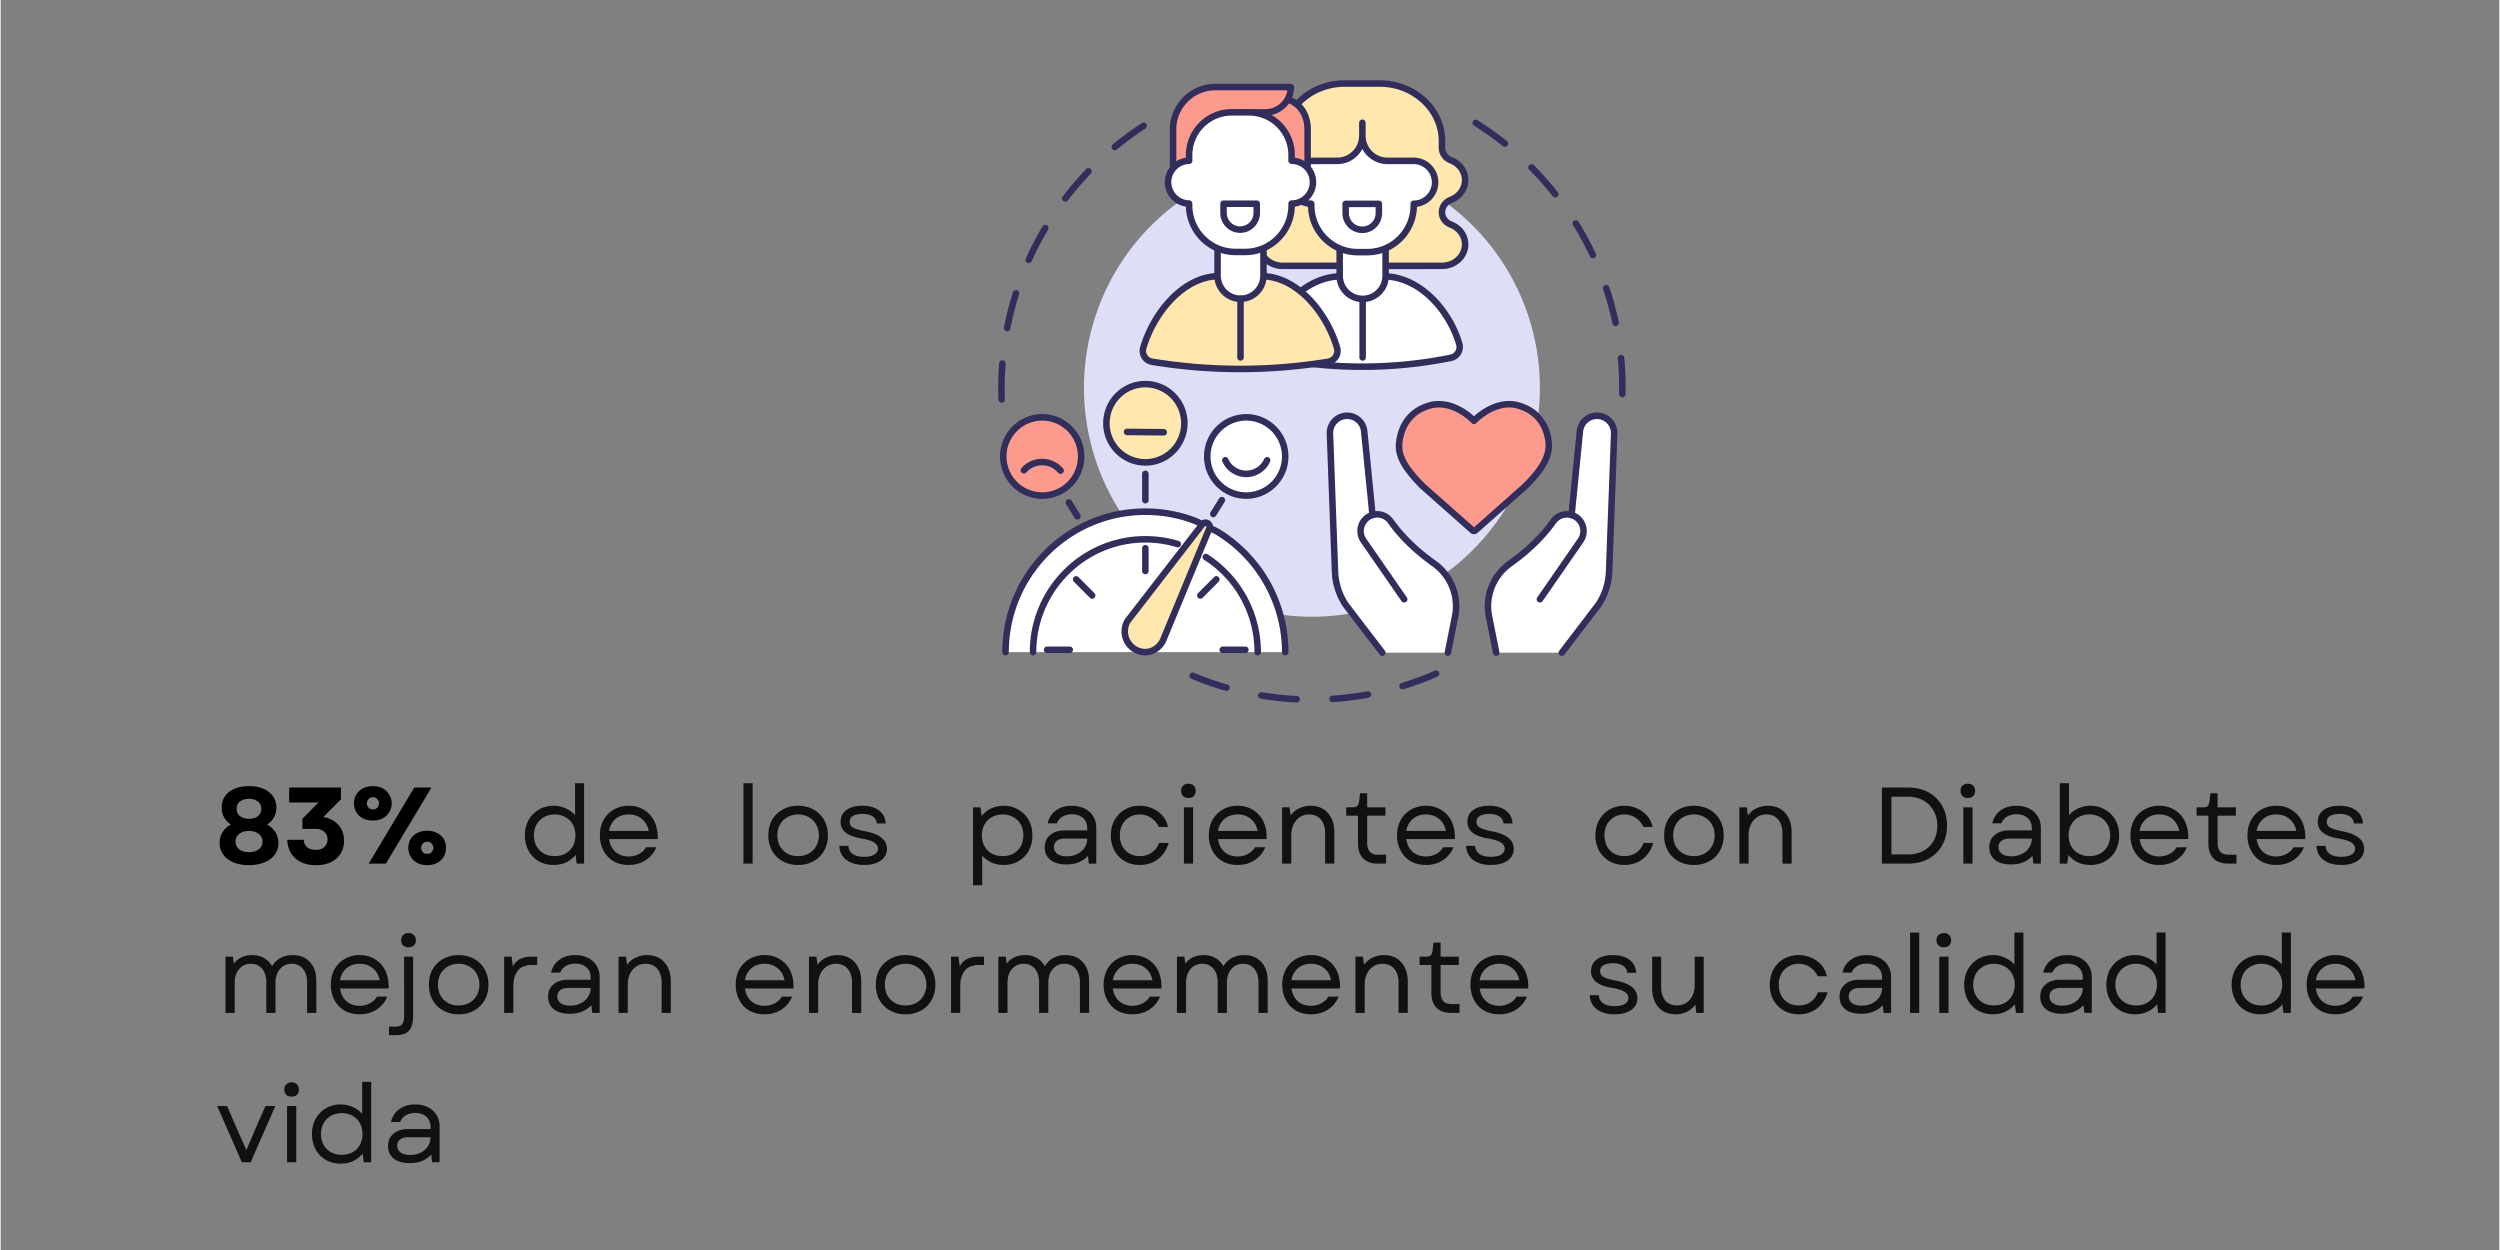 <svg xmlns="http://www.w3.org/2000/svg" width="300" height="150" version="1.0" viewBox="0 0 224.88 112.5"><rect x="0" y="0" width="224.88" height="112.5" fill="#808080" stroke="none"/><defs><clipPath id="a"><path d="M106 60h24v3.227h-24Zm0 0"/></clipPath><clipPath id="b"><path d="M132 10h14.262v26H132Zm0 0"/></clipPath><clipPath id="c"><path d="M113 7.223h19V24h-19Zm0 0"/></clipPath><clipPath id="d"><path d="M112 7.223h21V25h-21Zm0 0"/></clipPath><clipPath id="e"><path d="M105 7.223h12V16h-12Zm0 0"/></clipPath></defs><g clip-path="url(#a)"><path fill="#312e5c" d="M116.652 63.227h-.015a28.774 28.774 0 0 1-3.227-.344.292.292 0 0 1-.242-.336.298.298 0 0 1 .336-.246c1.039.172 2.105.285 3.16.336a.296.296 0 0 1-.012.59Zm3.211-.028a.298.298 0 0 1-.293-.277.298.298 0 0 1 .274-.313c1.058-.07 2.117-.199 3.156-.39a.293.293 0 0 1 .105.578 27.819 27.819 0 0 1-3.222.398c-.008.004-.012.004-.02.004Zm-9.539-1.015a.297.297 0 0 1-.082-.012 27.649 27.649 0 0 1-3.062-1.078.291.291 0 0 1-.16-.383.291.291 0 0 1 .382-.16c.977.41 1.985.761 3 1.054a.295.295 0 0 1-.078.579Zm15.848-.141a.297.297 0 0 1-.281-.207.296.296 0 0 1 .195-.367 28.364 28.364 0 0 0 2.98-1.106.29.29 0 0 1 .387.149.295.295 0 0 1-.148.39c-.993.434-2.016.813-3.047 1.13a.325.325 0 0 1-.086.011Zm0 0"/></g><g clip-path="url(#b)"><path fill="#312e5c" d="M145.95 35.754h-.005a.293.293 0 0 1-.289-.3c.004-.18.004-.368.004-.548 0-.883-.039-1.77-.12-2.64a.289.289 0 0 1 .26-.32.291.291 0 0 1 .321.265c.086.887.125 1.797.125 2.695 0 .184 0 .375-.004.559a.294.294 0 0 1-.293.289Zm-.606-6.41a.291.291 0 0 1-.285-.235c-.22-1.035-.5-2.07-.84-3.078a.294.294 0 0 1 .558-.187 29.21 29.21 0 0 1 .856 3.144.297.297 0 0 1-.29.356Zm-2.047-6.102a.296.296 0 0 1-.266-.168c-.449-.957-.96-1.902-1.515-2.804a.289.289 0 0 1 .093-.403.292.292 0 0 1 .403.094c.57.922 1.09 1.883 1.55 2.863a.292.292 0 0 1-.265.418Zm-3.383-5.469a.294.294 0 0 1-.23-.113 29.055 29.055 0 0 0-2.114-2.383.295.295 0 0 1 0-.414.288.288 0 0 1 .414 0 29.037 29.037 0 0 1 2.16 2.434.3.3 0 0 1-.046.414.298.298 0 0 1-.184.062Zm-4.535-4.554a.284.284 0 0 1-.18-.067 27.836 27.836 0 0 0-2.597-1.836.293.293 0 0 1-.094-.406.288.288 0 0 1 .402-.094c.914.57 1.809 1.204 2.653 1.875a.297.297 0 0 1-.184.528Zm0 0"/></g><path fill="#312e5c" d="M90.09 36.238a.293.293 0 0 1-.293-.281c-.012-.348-.02-.703-.02-1.05 0-.735.032-1.477.086-2.208a.294.294 0 0 1 .317-.273c.16.015.28.156.27.316a28.461 28.461 0 0 0-.087 2.164c0 .34.008.688.02 1.028a.29.29 0 0 1-.281.304h-.012Zm.496-6.418c-.02 0-.04-.004-.059-.008a.294.294 0 0 1-.23-.343c.207-1.063.476-2.13.805-3.16a.294.294 0 0 1 .367-.192.3.3 0 0 1 .191.371 28.041 28.041 0 0 0-.789 3.094.292.292 0 0 1-.285.238Zm1.941-6.14a.273.273 0 0 1-.12-.028c-.145-.066-.212-.238-.145-.386.441-.989.949-1.961 1.5-2.891a.294.294 0 0 1 .402-.102.29.29 0 0 1 .102.403 27.769 27.769 0 0 0-1.47 2.832.294.294 0 0 1-.269.172Zm3.293-5.528a.288.288 0 0 1-.18-.062.292.292 0 0 1-.054-.41 28.97 28.97 0 0 1 2.117-2.473.295.295 0 0 1 .422.41 28.437 28.437 0 0 0-2.074 2.418.281.281 0 0 1-.23.117Zm4.453-4.632a.288.288 0 0 1-.226-.11.297.297 0 0 1 .043-.414 29.229 29.229 0 0 1 2.617-1.922.295.295 0 0 1 .32.496 27.373 27.373 0 0 0-2.566 1.883.305.305 0 0 1-.188.067Zm0 0"/><path fill="#dedff7" d="M138.527 34.906a20.557 20.557 0 0 1-1.562 7.883 20.514 20.514 0 0 1-4.445 6.684c-.477.476-.973.93-1.493 1.359a20.841 20.841 0 0 1-3.344 2.242 20.936 20.936 0 0 1-3.714 1.547c-.645.195-1.293.36-1.953.488-.66.133-1.325.23-1.993.297-.668.067-1.34.102-2.011.102-.672 0-1.34-.035-2.008-.102a20.074 20.074 0 0 1-1.992-.297 19.819 19.819 0 0 1-3.848-1.172 20.409 20.409 0 0 1-6.656-4.464 19.678 19.678 0 0 1-1.352-1.5 20.183 20.183 0 0 1-2.234-3.356 20.553 20.553 0 0 1-.863-1.828 22.012 22.012 0 0 1-.676-1.902c-.195-.649-.36-1.301-.488-1.961a20.402 20.402 0 0 1-.395-4.02 20.499 20.499 0 0 1 .395-4.02c.128-.663.293-1.316.488-1.96.195-.645.422-1.281.676-1.903.257-.625.546-1.234.863-1.828.316-.597.66-1.175 1.035-1.734a20.245 20.245 0 0 1 2.55-3.121 20.167 20.167 0 0 1 3.11-2.563 19.822 19.822 0 0 1 1.727-1.039 20.245 20.245 0 0 1 3.715-1.547c.64-.195 1.293-.359 1.953-.492a20.262 20.262 0 0 1 4-.395 20.34 20.34 0 0 1 9.672 2.434c.593.317 1.168.664 1.726 1.04a20.167 20.167 0 0 1 3.11 2.562 20.393 20.393 0 0 1 2.55 3.12c.375.56.72 1.138 1.035 1.735.317.594.606 1.203.86 1.828a20.394 20.394 0 0 1 1.168 3.864 20.229 20.229 0 0 1 .394 4.02Zm0 0"/><path fill="#fff" d="M114.57 32.203a.996.996 0 0 1-.75-1.266c.903-3.027 3.524-5.937 6.64-6.062h4.185c3.117.129 5.726 3.035 6.625 6.066a.997.997 0 0 1-.75 1.262 40.025 40.025 0 0 1-8.125.8 40.202 40.202 0 0 1-7.825-.8Zm0 0"/><path fill="#312e5c" d="M122.547 33.297h-.152a40.491 40.491 0 0 1-7.883-.805 1.286 1.286 0 0 1-.844-.597 1.326 1.326 0 0 1-.129-1.04 9.983 9.983 0 0 1 2.566-4.25c1.305-1.261 2.805-1.96 4.344-2.023h4.207c1.535.063 3.035.762 4.336 2.023a10.006 10.006 0 0 1 2.559 4.25c.101.352.054.73-.133 1.04a1.279 1.279 0 0 1-.84.597c-2.64.535-5.34.805-8.031.805Zm-2.082-8.129c-3.07.129-5.524 3.043-6.363 5.855a.701.701 0 0 0 .527.891 39.895 39.895 0 0 0 15.832 0 .69.69 0 0 0 .457-.32.71.71 0 0 0 .07-.57c-.836-2.813-3.281-5.727-6.351-5.856Zm0 0"/><path fill="#312e5c" d="M122.578 32.46a.29.29 0 0 1-.293-.292v-5.27a.293.293 0 1 1 .586 0v5.27a.293.293 0 0 1-.293.293Zm0 0"/><g clip-path="url(#c)"><path fill="#ffe7ad" d="m124.64 23.93 3.829-.004h1.25c1.148 0 2.082-.863 2.082-1.93 0-.805-.531-1.496-1.29-1.785-.48-.184-.792-.625-.792-1.11v-.003c0-.485.312-.922.793-1.11.758-.289 1.289-.976 1.289-1.785 0-.805-.531-1.492-1.29-1.781-.48-.188-.792-.625-.792-1.11v-.605c0-2.867-2.508-5.187-5.598-5.187h-3.152c-3.094 0-5.598 2.32-5.598 5.187v.605c0 .485-.312.922-.797 1.11-.754.289-1.285.976-1.285 1.785 0 .805.531 1.492 1.285 1.781.485.188.797.625.797 1.11v.004c0 .484-.312.925-.797 1.109-.754.289-1.285.98-1.285 1.785 0 1.067.93 1.93 2.082 1.93h1.25l3.887-.004Zm0 0"/></g><g clip-path="url(#d)"><path fill="#312e5c" d="M124.64 24.223a.293.293 0 1 1 0-.586l3.825-.004h1.254c.984 0 1.789-.735 1.789-1.637 0-.66-.434-1.254-1.098-1.508-.597-.23-.984-.773-.984-1.386v-.004c0-.61.387-1.153.984-1.383.664-.258 1.098-.848 1.098-1.508 0-.664-.434-1.254-1.098-1.512-.601-.23-.984-.773-.984-1.383v-.605c0-2.7-2.383-4.895-5.305-4.895h-3.152c-2.926 0-5.305 2.196-5.305 4.895v.605c0 .61-.387 1.153-.984 1.383-.668.258-1.098.848-1.098 1.512 0 .66.43 1.25 1.098 1.508.597.23.984.773.984 1.383v.004c0 .613-.387 1.156-.984 1.386-.668.254-1.098.848-1.098 1.508 0 .902.8 1.637 1.79 1.637h1.25l3.886-.004a.293.293 0 1 1 0 .586l-3.887.004h-1.25c-1.312 0-2.375-.996-2.375-2.223 0-.906.578-1.715 1.473-2.058.37-.141.61-.47.61-.836v-.004c0-.364-.24-.692-.61-.832-.895-.344-1.473-1.153-1.473-2.059 0-.91.578-1.719 1.473-2.062.37-.141.61-.47.61-.832v-.606c0-1.469.612-2.848 1.734-3.887 1.109-1.027 2.585-1.597 4.156-1.597h3.152c1.567 0 3.043.57 4.156 1.597 1.118 1.04 1.735 2.418 1.735 3.887v.605c0 .364.238.692.605.833.899.343 1.477 1.152 1.477 2.062 0 .906-.578 1.715-1.477 2.059-.367.14-.605.468-.605.832v.004c0 .367.238.695.605.835.899.344 1.477 1.153 1.477 2.06 0 1.226-1.067 2.222-2.375 2.222h-1.254Zm0 0"/></g><path fill="#fff" d="M124.645 22.352v2.472a2.069 2.069 0 0 1-2.067 2.074 2.069 2.069 0 0 1-2.066-2.074v-2.472Zm0 0"/><path fill="#312e5c" d="M122.578 27.195c-1.3 0-2.36-1.062-2.36-2.37v-2.473c0-.16.134-.293.294-.293.16 0 .293.132.293.293v2.472c0 .985.797 1.781 1.773 1.781.977 0 1.774-.796 1.774-1.78v-2.473a.293.293 0 1 1 .585 0v2.472a2.367 2.367 0 0 1-2.359 2.371Zm0 0"/><path fill="#fff" d="M122.55 12.215a2.266 2.266 0 0 1-2.253 2.262l-2.344.003a1.924 1.924 0 0 0-1.894 1.93c0 1.055.843 1.914 1.894 1.93v.156c0 2.317 1.871 4.195 4.176 4.195h.867a4.188 4.188 0 0 0 4.18-4.195v-.156a1.925 1.925 0 0 0 1.922-1.93c0-1.066-.86-1.93-1.922-1.93l-2.371-.003a2.26 2.26 0 0 1-2.25-2.258v-1.164Zm0 0"/><path fill="#312e5c" d="M122.996 22.984h-.867c-2.426 0-4.406-1.953-4.469-4.375a2.217 2.217 0 0 1-1.895-2.2 2.217 2.217 0 0 1 2.184-2.221h.004l2.344-.008c1.082 0 1.96-.88 1.96-1.965 0-.02 0-.04.005-.055v-1.105c0-.164.133-.297.293-.297.16 0 .293.133.293.297v1.164c0 1.082.879 1.965 1.957 1.965h2.37c1.223 0 2.216 1 2.216 2.226 0 1.125-.84 2.063-1.922 2.203-.067 2.422-2.047 4.371-4.473 4.371Zm-5.039-8.207a1.637 1.637 0 0 0-1.605 1.633c0 .887.718 1.621 1.605 1.633.16.004.29.133.29.297v.156c0 2.152 1.741 3.902 3.882 3.902h.867c2.145 0 3.887-1.75 3.887-3.902v-.156c0-.164.133-.293.293-.293.898 0 1.629-.735 1.629-1.637s-.73-1.637-1.63-1.637h-2.37a2.55 2.55 0 0 1-2.254-1.37 2.546 2.546 0 0 1-2.254 1.367Zm0 0"/><path fill="#fff" d="M122.543 20.684a1.496 1.496 0 0 1-1.492-1.5v-.836h2.988v.836a1.5 1.5 0 0 1-1.496 1.5Zm0 0"/><path fill="#312e5c" d="M122.543 20.977a1.791 1.791 0 0 1-1.785-1.793v-.836c0-.16.129-.293.293-.293h2.988c.16 0 .293.133.293.293v.836c0 .988-.805 1.793-1.789 1.793Zm-1.2-2.332v.539c0 .664.54 1.203 1.2 1.203.664 0 1.203-.54 1.203-1.203v-.54Zm0 0"/><path fill="#ffe7ad" d="M103.625 32.559a.996.996 0 0 1-.79-1.266c.911-3.09 3.524-6.309 6.634-6.434h4.183c3.11.125 5.715 3.344 6.618 6.438a.992.992 0 0 1-.79 1.262c-2.27.37-4.945.648-7.945.648a49.235 49.235 0 0 1-7.91-.648Zm0 0"/><path fill="#312e5c" d="M111.555 33.5h-.02c-2.656 0-5.336-.219-7.957-.652a1.291 1.291 0 0 1-1.023-1.637c.48-1.629 1.41-3.25 2.562-4.45 1.317-1.374 2.817-2.132 4.34-2.195H113.664c1.523.063 3.023.82 4.336 2.196 1.145 1.199 2.078 2.82 2.55 4.449.106.355.055.738-.144 1.05a1.279 1.279 0 0 1-.879.587 49.077 49.077 0 0 1-7.972.652Zm-2.078-8.348c-1.73.075-3.098 1.137-3.938 2.016-1.086 1.133-1.969 2.668-2.422 4.207a.707.707 0 0 0 .078.574c.11.172.278.285.477.317 2.594.425 5.238.644 7.863.644h.02c2.632 0 5.28-.215 7.879-.64a.694.694 0 0 0 .476-.32.683.683 0 0 0 .078-.571c-.449-1.543-1.328-3.078-2.41-4.211-.84-.879-2.203-1.941-3.933-2.016Zm0 0"/><path fill="#fff" d="M113.652 22.336v2.473a2.069 2.069 0 0 1-2.066 2.074 2.069 2.069 0 0 1-2.066-2.074l.003-2.461Zm0 0"/><path fill="#312e5c" d="M111.586 27.18c-1.3 0-2.36-1.063-2.36-2.371l.004-2.461a.293.293 0 1 1 .586 0l-.004 2.46c0 .985.797 1.782 1.774 1.782s1.773-.797 1.773-1.781v-2.473a.293.293 0 1 1 .586 0v2.473a2.367 2.367 0 0 1-2.36 2.37Zm0 0"/><path fill="#fc9a8d" d="M117.625 15.117v-3.48c0-1.387-.742-2.348-1.766-2.672l-.035-.016-4.504 1.168Zm0 0"/><path fill="#312e5c" d="M117.625 15.41a.293.293 0 0 1-.293-.293v-3.48c0-1.157-.586-2.067-1.527-2.38l-4.414 1.145a.293.293 0 0 1-.356-.21.292.292 0 0 1 .211-.36l4.504-1.168a.284.284 0 0 1 .203.02l.016.007c1.203.391 1.949 1.516 1.949 2.946v3.48c0 .16-.133.293-.293.293Zm0 0"/><g clip-path="url(#e)"><path fill="#fc9a8d" d="M111.32 10.117h2.52a2.276 2.276 0 0 0 2.27-2.281h-6.794a3.809 3.809 0 0 0-3.8 3.816v3.5Zm0 0"/><path fill="#312e5c" d="M105.516 15.45a.296.296 0 0 1-.293-.298v-3.5c0-2.265 1.836-4.109 4.093-4.109h6.793a.29.29 0 0 1 .293.293 2.572 2.572 0 0 1-2.562 2.574h-2.52a.296.296 0 0 1-.297-.293c0-.164.133-.297.297-.297h2.52c.992 0 1.812-.734 1.957-1.691h-6.48c-1.934 0-3.508 1.582-3.508 3.523v3.5a.293.293 0 0 1-.293.297Zm0 0"/></g><path fill="#fff" d="M116.184 14.465v-.512c0-2.121-1.711-3.84-3.82-3.84h-1.579a3.831 3.831 0 0 0-3.824 3.84v.512a1.927 1.927 0 0 0-1.895 1.93 1.93 1.93 0 0 0 1.895 1.93v.155a4.188 4.188 0 0 0 4.18 4.196h.867c2.305 0 4.176-1.88 4.176-4.196v-.156a1.925 1.925 0 0 0 1.921-1.93c0-1.066-.859-1.93-1.921-1.93Zm0 0"/><path fill="#312e5c" d="M112.008 22.969h-.867c-2.43 0-4.41-1.953-4.473-4.375a2.179 2.179 0 0 1-1.254-.637 2.204 2.204 0 0 1-.64-1.562c0-.59.226-1.145.64-1.563.34-.348.777-.57 1.254-.637v-.242c0-2.281 1.848-4.137 4.117-4.137h1.578c2.27 0 4.114 1.856 4.114 4.137v.235a2.223 2.223 0 0 1 1.921 2.207c0 1.125-.84 2.062-1.921 2.203-.063 2.422-2.043 4.37-4.47 4.37Zm-1.223-12.563c-1.945 0-3.531 1.59-3.531 3.547v.512c0 .16-.129.293-.29.297a1.637 1.637 0 0 0-1.605 1.633 1.64 1.64 0 0 0 1.606 1.632c.16.004.289.133.289.297v.156c0 2.153 1.742 3.903 3.887 3.903h.867c2.14 0 3.883-1.75 3.883-3.903v-.156c0-.164.132-.293.293-.293.898 0 1.629-.734 1.629-1.636 0-.903-.731-1.637-1.63-1.637a.295.295 0 0 1-.292-.293v-.512c0-1.957-1.582-3.547-3.528-3.547ZM111.586 32.46a.293.293 0 0 1-.293-.292v-5.285a.293.293 0 1 1 .586 0v5.285a.29.29 0 0 1-.293.293Zm0 0"/><path fill="#fff" d="M111.55 20.668a1.496 1.496 0 0 1-1.491-1.5v-.836h2.988v.836c0 .828-.668 1.5-1.496 1.5Zm0 0"/><path fill="#312e5c" d="M111.55 20.96a1.791 1.791 0 0 1-1.784-1.792v-.836c0-.16.132-.293.293-.293h2.988c.16 0 .293.133.293.293v.836c0 .988-.8 1.793-1.79 1.793Zm-1.198-2.331v.539c0 .664.539 1.203 1.199 1.203.664 0 1.203-.539 1.203-1.203v-.54Zm0 0"/><path fill="#fff" d="M115.61 58.691a12.64 12.64 0 0 0-6.165-10.87l-1.91-.93a12.444 12.444 0 0 0-4.512-.836c-6.949 0-12.582 5.656-12.582 12.636Zm0 0"/><path fill="#312e5c" d="M115.61 58.984a.293.293 0 0 1-.294-.293c0-4.328-2.304-8.394-6.011-10.613l-1.883-.918a12.214 12.214 0 0 0-4.399-.812c-6.777 0-12.289 5.535-12.289 12.343a.293.293 0 1 1-.586 0c0-1.746.34-3.441 1.012-5.035a12.871 12.871 0 0 1 2.758-4.11 12.784 12.784 0 0 1 9.105-3.79 12.803 12.803 0 0 1 4.641.869l1.91.93c.008.004.012.008.02.011a12.953 12.953 0 0 1 4.57 4.633 12.961 12.961 0 0 1 1.738 6.492c0 .16-.132.293-.293.293Zm0 0"/><path fill="#fff" d="M105.938 48.969a9.96 9.96 0 0 0-2.915-.43c-5.582 0-10.109 4.543-10.109 10.152Zm0 0"/><path fill="#312e5c" d="M92.914 58.984a.295.295 0 0 1-.293-.293c0-1.41.277-2.78.82-4.066a10.384 10.384 0 0 1 2.227-3.32c.957-.961 2.07-1.715 3.309-2.239a10.253 10.253 0 0 1 4.046-.82c1.024 0 2.032.149 3 .438.153.046.243.21.196.367a.293.293 0 0 1-.364.199 9.747 9.747 0 0 0-2.832-.418c-5.41 0-9.816 4.422-9.816 9.86 0 .16-.129.292-.293.292Zm0 0"/><path fill="#fff" d="M113.133 58.691a10.15 10.15 0 0 0-4.668-8.558Zm0 0"/><path fill="#312e5c" d="M113.133 58.984a.295.295 0 0 1-.293-.293 9.833 9.833 0 0 0-4.531-8.308.296.296 0 0 1-.09-.406c.086-.141.27-.18.406-.09a10.497 10.497 0 0 1 3.48 3.71 10.475 10.475 0 0 1 1.32 5.094c0 .16-.132.293-.292.293Zm0 0"/><path fill="#ffe7ad" d="M102.93 58.688c-.051-.004-.106-.008-.16-.016a1.865 1.865 0 0 1-1.461-2.563c.054-.132.136-.257.226-.37l6.617-8.551c.262-.34.793-.032.63.367l-4.137 9.996c-.286.695-.965 1.172-1.715 1.136Zm0 0"/><path fill="#312e5c" d="M103.012 58.984c-.032 0-.063 0-.094-.004-.063-.003-.125-.007-.188-.015A2.157 2.157 0 0 1 101.04 56c.059-.148.145-.293.262-.441l6.62-8.551a.643.643 0 0 1 .852-.168c.297.172.41.512.278.828l-4.133 9.996c-.332.797-1.09 1.32-1.906 1.32Zm5.425-11.648a.07.07 0 0 0-.054.031l-6.617 8.551c-.086.11-.149.21-.188.305a1.58 1.58 0 0 0 1.23 2.16l.137.012c.606.027 1.18-.356 1.43-.958l4.137-9.996c.008-.015.023-.058-.032-.093a.102.102 0 0 0-.043-.012ZM103.023 45.313a.296.296 0 0 1-.293-.297v-2.368a.293.293 0 1 1 .586 0v2.368a.293.293 0 0 1-.293.297ZM103.023 51.684a.296.296 0 0 1-.293-.297V49.34a.293.293 0 1 1 .586 0v2.047a.293.293 0 0 1-.293.297ZM96.215 58.777H94.18a.293.293 0 0 1-.293-.293c0-.164.129-.297.293-.297h2.035c.164 0 .293.133.293.297 0 .16-.13.293-.293.293ZM112.023 58.777h-2.035a.293.293 0 0 1-.293-.293c0-.164.13-.297.293-.297h2.035c.165 0 .293.133.293.297 0 .16-.129.293-.293.293Zm0 0"/><path fill="#fff" d="m96.793 52.148 1.441 1.446Zm0 0"/><path fill="#312e5c" d="M98.234 53.887a.277.277 0 0 1-.207-.086l-1.441-1.446a.3.3 0 0 1 0-.417.295.295 0 0 1 .414 0l1.441 1.449c.114.113.114.3 0 .414a.29.29 0 0 1-.207.086Zm0 0"/><path fill="#fff" d="m107.969 53.594 1.441-1.446Zm0 0"/><path fill="#312e5c" d="M107.969 53.887a.29.29 0 0 1-.207-.086.295.295 0 0 1 0-.414l1.441-1.45a.295.295 0 0 1 .414 0 .3.3 0 0 1 0 .418l-1.441 1.446a.277.277 0 0 1-.207.086Zm0 0"/><path fill="#fff" d="m96.14 45.223.774 1.246Zm0 0"/><path fill="#312e5c" d="M96.914 46.762a.3.3 0 0 1-.25-.137l-.773-1.246a.297.297 0 0 1 .093-.406.292.292 0 0 1 .403.093l.773 1.246a.289.289 0 0 1-.094.403.279.279 0 0 1-.152.047Zm0 0"/><path fill="#fff" d="m109.91 45.016-.773 1.246Zm0 0"/><path fill="#312e5c" d="M109.137 46.555a.282.282 0 0 1-.157-.047.292.292 0 0 1-.093-.403l.773-1.246a.296.296 0 0 1 .406-.093c.137.09.176.27.09.406l-.773 1.246a.293.293 0 0 1-.246.137Zm0 0"/><path fill="#fc9a8d" d="M96.219 38.59c.332.332.582.71.761 1.144.18.43.266.88.266 1.348 0 .465-.086.914-.266 1.348-.18.43-.43.812-.761 1.14a3.454 3.454 0 0 1-2.477 1.032c-.465 0-.914-.09-1.344-.266a3.454 3.454 0 0 1-1.136-.766 3.52 3.52 0 0 1-.762-3.836c.18-.433.434-.812.762-1.144a3.443 3.443 0 0 1 1.136-.762c.43-.18.875-.27 1.344-.27.465 0 .91.09 1.34.27.43.176.809.434 1.137.762Zm0 0"/><path fill="#312e5c" d="M93.742 44.898c-2.097 0-3.8-1.714-3.8-3.816a3.811 3.811 0 0 1 3.8-3.816c2.094 0 3.797 1.71 3.797 3.816 0 2.102-1.703 3.816-3.797 3.816Zm0-7.043a3.223 3.223 0 0 0-3.215 3.227 3.225 3.225 0 0 0 3.215 3.227c1.77 0 3.211-1.45 3.211-3.227a3.222 3.222 0 0 0-3.21-3.227Zm0 0"/><path fill="#ffe7ad" d="M106.531 38.094c0 .465-.09.914-.265 1.347a3.52 3.52 0 0 1-.762 1.141 3.454 3.454 0 0 1-2.48 1.031 3.503 3.503 0 0 1-2.481-1.031 3.448 3.448 0 0 1-.758-1.14 3.487 3.487 0 0 1-.27-1.348c0-.469.09-.918.27-1.348a3.465 3.465 0 0 1 1.899-1.906c.43-.18.875-.27 1.34-.27.464 0 .913.09 1.343.27.43.176.809.433 1.137.762a3.537 3.537 0 0 1 1.027 2.492Zm0 0"/><path fill="#312e5c" d="M103.023 41.91c-2.093 0-3.8-1.715-3.8-3.816 0-2.106 1.707-3.817 3.8-3.817 2.098 0 3.801 1.711 3.801 3.817 0 2.101-1.703 3.816-3.8 3.816Zm0-7.047c-1.77 0-3.214 1.45-3.214 3.23a3.228 3.228 0 0 0 3.214 3.227 3.225 3.225 0 0 0 3.215-3.226 3.226 3.226 0 0 0-3.215-3.23Zm0 0"/><path fill="#312e5c" d="M104.676 39.2h-.004l-3.3-.032a.296.296 0 0 1-.29-.3c0-.161.133-.29.293-.29l3.3.031a.298.298 0 0 1 .294.297.295.295 0 0 1-.293.293Zm0 0"/><path fill="#fff" d="M115.61 41.082c0 .465-.09.914-.27 1.348-.176.43-.43.812-.758 1.14a3.503 3.503 0 0 1-2.48 1.031 3.454 3.454 0 0 1-2.48-1.031 3.52 3.52 0 0 1-.763-3.836 3.504 3.504 0 0 1 4.582-1.906 3.465 3.465 0 0 1 1.898 1.906c.18.43.27.88.27 1.348Zm0 0"/><path fill="#312e5c" d="M112.102 44.898c-2.098 0-3.801-1.714-3.801-3.816a3.811 3.811 0 0 1 3.8-3.816c2.094 0 3.801 1.71 3.801 3.816 0 2.102-1.707 3.816-3.8 3.816Zm0-7.043a3.223 3.223 0 0 0-3.215 3.227 3.225 3.225 0 0 0 3.215 3.227 3.225 3.225 0 0 0 3.214-3.227 3.223 3.223 0 0 0-3.214-3.227Zm0 0"/><path fill="#312e5c" d="M112.102 42.945a2.36 2.36 0 0 1-2.149-1.398.296.296 0 0 1 .145-.39c.148-.067.32 0 .386.148.29.64.922 1.05 1.618 1.05.691 0 1.324-.41 1.613-1.042a.292.292 0 1 1 .531.242 2.358 2.358 0 0 1-2.144 1.39ZM95.39 42.648a.298.298 0 0 1-.222-.101 1.884 1.884 0 0 0-1.441-.668 1.91 1.91 0 0 0-1.418.637.292.292 0 0 1-.414.023.295.295 0 0 1-.024-.414 2.483 2.483 0 0 1 3.742.035.297.297 0 0 1-.031.418.29.29 0 0 1-.191.07Zm0 0"/><path fill="#fff" d="m134.602 58.738 2.496-6.191 4.285-6.195.746-7.524c.078-.84.809-1.46 1.644-1.406a1.554 1.554 0 0 1 1.442 1.652l-.457 12.371a5.819 5.819 0 0 1-.942 2.965l-3.312 4.328Zm0 0"/><path fill="#fff" d="m134.602 58.738-.653-3.258a4.722 4.722 0 0 1 1.883-4.757c1.434-1.024 2.746-2.211 3.793-3.633l.137-.192c.48-.652 1.394-.8 2.058-.336.676.473.84 1.407.371 2.086l-3.66 5.286Zm0 0"/><path fill="#312e5c" d="M134.602 59.031a.293.293 0 0 1-.29-.234l-.648-3.258a5.006 5.006 0 0 1 2-5.055c1.555-1.109 2.774-2.277 3.723-3.57l.14-.187a1.78 1.78 0 0 1 2.46-.406 1.807 1.807 0 0 1 .447 2.495l-3.66 5.286a.29.29 0 0 1-.407.074.295.295 0 0 1-.074-.41l3.656-5.286a1.206 1.206 0 0 0-.297-1.675 1.189 1.189 0 0 0-1.652.27l-.14.187c-.989 1.343-2.25 2.554-3.86 3.703a4.416 4.416 0 0 0-1.762 4.457l.649 3.258a.295.295 0 0 1-.23.347c-.02.004-.04.004-.055.004Zm0 0"/><path fill="#312e5c" d="M140.504 59.031a.288.288 0 0 1-.176-.058.297.297 0 0 1-.055-.414l3.301-4.32a5.472 5.472 0 0 0 .89-2.805l.458-12.371v-.008a1.26 1.26 0 0 0-1.168-1.336 1.246 1.246 0 0 0-1.332 1.136l-.75 7.524a.294.294 0 0 1-.32.266.295.295 0 0 1-.262-.325l.75-7.523c.043-.48.27-.918.637-1.23a1.846 1.846 0 0 1 1.316-.438c1.012.07 1.777.95 1.715 1.96l-.457 12.364a6.066 6.066 0 0 1-.992 3.117l-.012.02-3.309 4.328a.296.296 0 0 1-.234.113Zm0 0"/><path fill="#fff" d="m130.25 58.738-6.781-12.386-.75-7.524a1.551 1.551 0 0 0-1.645-1.406 1.549 1.549 0 0 0-1.437 1.652l.453 12.371a5.823 5.823 0 0 0 .945 2.965l3.309 4.328Zm0 0"/><path fill="#fff" d="m126.316 53.934-3.66-5.286a1.505 1.505 0 0 1 .371-2.086 1.493 1.493 0 0 1 2.059.336l.137.192c1.047 1.422 2.359 2.61 3.793 3.633a4.714 4.714 0 0 1 1.882 4.757l-.648 3.258Zm0 0"/><path fill="#312e5c" d="M130.25 59.031c-.02 0-.04 0-.059-.004a.295.295 0 0 1-.23-.347l.648-3.258a4.416 4.416 0 0 0-1.761-4.457c-1.61-1.149-2.871-2.36-3.86-3.703l-.136-.188a1.194 1.194 0 0 0-1.657-.27 1.21 1.21 0 0 0-.297 1.676l3.657 5.286a.294.294 0 0 1-.07.41.295.295 0 0 1-.41-.074l-3.657-5.286a1.802 1.802 0 0 1 .441-2.496 1.777 1.777 0 0 1 2.46.406l.142.188c.95 1.293 2.168 2.461 3.727 3.57a5.01 5.01 0 0 1 1.996 5.055l-.649 3.258a.288.288 0 0 1-.285.234Zm0 0"/><path fill="#312e5c" d="M124.344 59.031a.296.296 0 0 1-.235-.113l-3.308-4.328-.012-.02a6.103 6.103 0 0 1-.992-3.117l-.453-12.363a1.848 1.848 0 0 1 1.71-1.961 1.842 1.842 0 0 1 1.957 1.672l.747 7.52a.295.295 0 0 1-.262.324.294.294 0 0 1-.32-.266l-.75-7.524a1.246 1.246 0 0 0-1.332-1.136 1.254 1.254 0 0 0-1.164 1.336v.008l.453 12.37c.039 1 .344 1.97.89 2.805l3.301 4.32a.293.293 0 0 1-.05.415.308.308 0 0 1-.18.058Zm0 0"/><path fill="#fc9a8d" d="m132.727 47.738 4.52-4.011c2-2.008 2.304-3.176 1.964-4.547-.258-1.035-.965-2.22-2.637-2.692-1.402-.394-2.914.332-3.949 1.36l-.023.023-.024-.023c-1.039-1.028-2.55-1.754-3.953-1.36-1.672.473-2.379 1.657-2.637 2.692-.34 1.37-.156 2.418 2.012 4.597l4.477 3.961a.19.19 0 0 0 .25 0Zm0 0"/><path fill="#312e5c" d="M132.602 48.078a.484.484 0 0 1-.32-.117l-4.473-3.965c-.008-.004-.012-.008-.016-.012-1.09-1.097-1.711-1.93-2.012-2.703-.332-.847-.234-1.547-.078-2.172.164-.644.45-1.21.852-1.68.504-.581 1.172-.992 1.992-1.222.71-.203 1.508-.148 2.297.152a5.63 5.63 0 0 1 1.758 1.106 5.614 5.614 0 0 1 1.753-1.106c.793-.3 1.586-.355 2.297-.152.82.23 1.493.64 1.993 1.223.402.468.69 1.035.851 1.68.203.816.168 1.5-.117 2.214-.305.77-.918 1.598-1.922 2.61-.008.004-.012.011-.016.015l-4.523 4.008a.466.466 0 0 1-.316.121Zm.125-.34Zm-4.524-4.175 4.399 3.894 4.445-3.945c1.969-1.977 2.18-3.059 1.879-4.258-.219-.883-.817-2.027-2.43-2.48-1.36-.383-2.785.41-3.668 1.285l-.02.02a.281.281 0 0 1-.206.089.293.293 0 0 1-.207-.086l-.024-.023c-.879-.875-2.305-1.668-3.664-1.286-1.613.454-2.215 1.598-2.434 2.48-.152.614-.203 1.157.055 1.813.266.684.86 1.477 1.875 2.496Zm0 0"/><path d="M22.346 77.863c-.532 0-.997-.086-1.391-.25a2.068 2.068 0 0 1-.922-.703 1.73 1.73 0 0 1-.328-1.047c0-.364.086-.688.266-.969.187-.29.437-.52.75-.688a1.75 1.75 0 0 1-.828-1.531c0-.383.097-.722.296-1.015.207-.29.492-.516.86-.672.375-.157.804-.235 1.297-.235.5 0 .93.078 1.296.235.364.156.649.383.86.672.207.293.312.632.312 1.015 0 .336-.074.633-.218.89a1.753 1.753 0 0 1-.625.641c.32.168.57.399.75.688.187.281.28.605.28.969 0 .398-.109.746-.327 1.047-.22.304-.532.539-.938.703-.398.164-.86.25-1.39.25Zm-1.204-2.125c0 .293.11.527.329.703.218.168.507.25.875.25.363 0 .656-.082.875-.25a.848.848 0 0 0 .343-.703.84.84 0 0 0-.343-.688c-.22-.176-.512-.265-.875-.265-.368 0-.657.09-.875.265a.847.847 0 0 0-.329.688Zm.094-2.953c0 .273.098.492.297.656.207.168.477.25.813.25.343 0 .613-.082.812-.25a.817.817 0 0 0 .297-.656.78.78 0 0 0-.297-.641c-.2-.164-.469-.25-.813-.25-.335 0-.605.086-.812.25a.77.77 0 0 0-.297.64ZM28.373 77.863c-.773 0-1.387-.203-1.844-.61-.46-.406-.703-.96-.734-1.672h1.484c.008.282.11.508.297.672.196.157.457.235.782.235.32 0 .578-.082.765-.25a.887.887 0 0 0 .297-.688c0-.289-.102-.52-.297-.687-.187-.176-.445-.266-.765-.266h-1.204v-.906l1.454-1.469h-2.641v-1.344h4.656v1.063l-1.594 1.594c.563.086 1.016.32 1.36.703.344.386.515.86.515 1.422 0 .449-.105.84-.312 1.171-.211.325-.5.579-.875.766-.375.176-.824.266-1.344.266ZM33.127 77.722l4.094-6.844h1.547l-4.094 6.844ZM31.8 72.3c0-.289.067-.55.203-.781.145-.238.344-.426.594-.563.258-.132.563-.203.906-.203.344 0 .641.07.891.203.25.137.441.325.578.563.145.23.219.492.219.781a1.508 1.508 0 0 1-.797 1.344c-.25.137-.547.203-.89.203-.344 0-.65-.066-.907-.203a1.543 1.543 0 0 1-.594-.547 1.571 1.571 0 0 1-.203-.797Zm1.156 0c0 .149.051.278.157.39a.521.521 0 0 0 .39.157c.164 0 .297-.05.391-.156a.57.57 0 0 0 .156-.39.526.526 0 0 0-.156-.376.484.484 0 0 0-.39-.172.506.506 0 0 0-.391.172.51.51 0 0 0-.157.375Zm3.735 4c0-.289.066-.55.203-.781.145-.238.344-.422.594-.547.258-.133.562-.203.906-.203s.64.07.89.203c.258.125.458.309.594.547.133.23.203.492.203.781 0 .293-.07.559-.203.797-.136.23-.336.418-.593.563-.25.132-.547.203-.891.203s-.648-.07-.906-.203a1.678 1.678 0 0 1-.594-.563 1.571 1.571 0 0 1-.203-.797Zm1.156 0c0 .156.047.29.14.39a.539.539 0 0 0 .407.157c.164 0 .297-.05.39-.156a.536.536 0 0 0 .157-.39.526.526 0 0 0-.156-.376.484.484 0 0 0-.391-.172.522.522 0 0 0-.406.172.546.546 0 0 0-.14.375Zm0 0"/><path fill="#111" d="M49.76 77.847c-.5 0-.95-.117-1.345-.344a2.404 2.404 0 0 1-.906-.937 2.88 2.88 0 0 1-.328-1.39c0-.509.11-.962.328-1.36.219-.395.52-.707.906-.938.395-.238.844-.359 1.344-.359.395 0 .758.078 1.094.234.332.149.613.352.844.61v-2.875h.812v7.234h-.672l-.093-.781c-.23.281-.516.508-.86.672-.336.156-.71.234-1.125.234Zm-1.766-2.672c0 .367.078.696.234.985.164.28.383.5.656.656.281.156.602.234.969.234.375 0 .703-.078.984-.234.282-.156.5-.375.657-.656.156-.29.234-.618.234-.985 0-.363-.078-.687-.234-.969a1.657 1.657 0 0 0-.657-.656 1.92 1.92 0 0 0-.984-.25c-.367 0-.688.086-.969.25a1.763 1.763 0 0 0-.656.656 1.965 1.965 0 0 0-.234.97ZM56.524 77.847c-.512 0-.965-.11-1.36-.328a2.394 2.394 0 0 1-.905-.953 2.88 2.88 0 0 1-.329-1.39c0-.52.11-.977.329-1.376.218-.394.523-.707.921-.937a2.655 2.655 0 0 1 1.344-.344c.54 0 1.008.133 1.406.39.407.25.711.602.922 1.047.207.45.301.97.282 1.563h-4.375c.062.469.25.852.562 1.14.32.282.723.422 1.203.422.332 0 .633-.07.906-.218.282-.145.5-.348.657-.61h.922c-.2.493-.524.883-.97 1.172-.437.281-.944.422-1.515.422Zm-1.765-3.062h3.562c-.086-.457-.289-.817-.61-1.079-.324-.27-.718-.406-1.187-.406-.469 0-.867.137-1.187.406a1.747 1.747 0 0 0-.578 1.079ZM66.85 77.722v-7.234h.827v7.234ZM71.764 77.847c-.523 0-.984-.117-1.39-.344a2.444 2.444 0 0 1-.954-.937 2.88 2.88 0 0 1-.328-1.39c0-.52.11-.977.328-1.376.227-.394.547-.707.953-.937a2.801 2.801 0 0 1 1.391-.344c.531 0 1 .117 1.406.344.406.23.719.543.938.937.226.399.343.856.343 1.375 0 .524-.117.985-.343 1.39-.219.4-.532.712-.938.938a2.84 2.84 0 0 1-1.406.344Zm-1.86-2.672c0 .375.079.703.235.985.164.28.383.5.656.656.281.156.602.234.969.234.363 0 .687-.078.969-.234.281-.156.5-.375.656-.656.164-.282.25-.61.25-.985 0-.363-.086-.687-.25-.969a1.657 1.657 0 0 0-.656-.656 1.892 1.892 0 0 0-.969-.25c-.367 0-.688.086-.969.25a1.763 1.763 0 0 0-.656.656 1.965 1.965 0 0 0-.234.97ZM77.705 77.847c-.668 0-1.203-.156-1.61-.469a1.563 1.563 0 0 1-.608-1.25h.812a.87.87 0 0 0 .375.72c.25.179.594.265 1.031.265.383 0 .688-.063.907-.188.226-.133.343-.316.343-.547 0-.226-.12-.414-.36-.562-.23-.145-.589-.258-1.077-.344-.656-.101-1.14-.281-1.453-.531a1.18 1.18 0 0 1-.47-.969c0-.457.173-.812.517-1.062.351-.258.832-.391 1.437-.391.625 0 1.125.14 1.5.422.375.281.578.672.61 1.172h-.813a.803.803 0 0 0-.375-.64c-.219-.145-.524-.22-.906-.22-.368 0-.653.063-.86.188a.594.594 0 0 0-.297.531c0 .219.102.39.313.516.207.117.57.226 1.094.328 1.3.25 1.953.777 1.953 1.578 0 .437-.188.793-.563 1.062-.375.262-.875.391-1.5.391ZM90.278 77.847c-.399 0-.762-.074-1.094-.219a2.48 2.48 0 0 1-.844-.625v2.672h-.828V72.66h.672l.11.78c.218-.288.5-.515.843-.671.344-.164.723-.25 1.14-.25.5 0 .942.121 1.329.36.394.23.703.542.922.937.218.398.328.851.328 1.36 0 .523-.11.984-.328 1.39a2.39 2.39 0 0 1-.922.937 2.577 2.577 0 0 1-1.328.344Zm-1.97-2.672c0 .367.079.696.235.985.156.28.375.5.656.656.282.156.602.234.97.234.374 0 .702-.078.984-.234.28-.156.5-.375.656-.656.156-.29.234-.618.234-.985 0-.363-.078-.687-.234-.969a1.657 1.657 0 0 0-.656-.656 1.92 1.92 0 0 0-.985-.25c-.367 0-.687.086-.969.25-.28.156-.5.375-.656.656a1.965 1.965 0 0 0-.234.97ZM95.918 77.8c-.606 0-1.086-.133-1.438-.406-.344-.281-.516-.66-.516-1.14 0-.458.16-.821.485-1.094.32-.282.742-.422 1.265-.422h2.079v-.188c0-.394-.125-.703-.375-.922-.25-.226-.59-.343-1.016-.343-.324 0-.606.074-.844.218a1.156 1.156 0 0 0-.5.594h-.828c.113-.488.363-.875.75-1.156.383-.281.852-.422 1.406-.422.446 0 .836.086 1.172.25.332.168.586.402.766.703.187.293.281.637.281 1.031v3.22h-.672l-.078-.704c-.469.523-1.117.781-1.937.781Zm-1.125-1.547c0 .243.101.438.312.594.207.149.488.219.844.219.351 0 .664-.067.937-.203.282-.133.5-.32.657-.563a1.43 1.43 0 0 0 .25-.828h-2.047c-.282 0-.512.07-.688.203-.18.137-.265.328-.265.578ZM102.512 77.847c-.5 0-.95-.117-1.344-.344a2.5 2.5 0 0 1-.922-.937 2.88 2.88 0 0 1-.328-1.39c0-.509.11-.962.328-1.36.227-.406.535-.723.922-.953a2.655 2.655 0 0 1 1.344-.344c.425 0 .816.086 1.171.25.352.156.649.375.891.656.238.281.399.617.484 1h-.828a1.892 1.892 0 0 0-.687-.812 1.794 1.794 0 0 0-1.031-.313c-.344 0-.653.086-.922.25a1.67 1.67 0 0 0-.64.656 2.047 2.047 0 0 0-.22.97c0 .366.07.695.22.984.155.28.366.5.64.656.27.156.578.234.922.234.414 0 .773-.101 1.078-.312.312-.219.531-.508.656-.875h.875c-.18.605-.496 1.09-.953 1.453-.461.355-1.012.531-1.656.531ZM106.492 77.722V72.66h.828v5.062Zm-.25-6.547c0-.187.055-.336.172-.453a.653.653 0 0 1 .484-.187c.207 0 .368.062.485.187a.622.622 0 0 1 .172.453.673.673 0 0 1-.172.469c-.117.117-.278.172-.485.172-.199 0-.359-.055-.484-.172a.656.656 0 0 1-.172-.469ZM111.329 77.847c-.512 0-.965-.11-1.36-.328a2.394 2.394 0 0 1-.906-.953 2.88 2.88 0 0 1-.328-1.39c0-.52.11-.977.328-1.376.219-.394.524-.707.922-.937a2.655 2.655 0 0 1 1.344-.344c.539 0 1.008.133 1.406.39.406.25.711.602.922 1.047.207.45.3.97.281 1.563h-4.375c.063.469.25.852.563 1.14.32.282.722.422 1.203.422.332 0 .633-.07.906-.218.281-.145.5-.348.656-.61h.922c-.2.493-.523.883-.969 1.172-.437.281-.945.422-1.515.422Zm-1.766-3.062h3.563c-.086-.457-.29-.817-.61-1.079-.324-.27-.718-.406-1.187-.406-.469 0-.867.137-1.188.406a1.747 1.747 0 0 0-.578 1.079ZM115.329 77.722V72.66H116l.094.734c.218-.3.484-.52.796-.656.32-.145.649-.219.985-.219.676 0 1.203.219 1.578.656.383.43.578 1 .578 1.719v2.828h-.828v-2.75c0-.508-.133-.914-.39-1.219-.25-.3-.602-.453-1.048-.453-.312 0-.59.078-.828.235a1.664 1.664 0 0 0-.578.656 2.193 2.193 0 0 0-.203.969v2.562ZM123.924 77.722c-.562 0-1-.156-1.312-.469-.305-.32-.453-.773-.453-1.359V73.41h-1.063v-.75h.5c.239 0 .399-.036.485-.11.093-.082.156-.238.187-.469l.078-.687h.641v1.266h1.64v.75h-1.64v2.453c0 .71.328 1.062.984 1.062h.72v.797ZM128.27 77.847c-.511 0-.964-.11-1.359-.328a2.394 2.394 0 0 1-.906-.953 2.88 2.88 0 0 1-.328-1.39c0-.52.11-.977.328-1.376.219-.394.523-.707.922-.937a2.655 2.655 0 0 1 1.344-.344c.539 0 1.007.133 1.406.39.406.25.71.602.922 1.047.207.45.3.97.281 1.563h-4.375c.063.469.25.852.563 1.14.32.282.722.422 1.203.422.332 0 .632-.07.906-.218.281-.145.5-.348.656-.61h.922c-.2.493-.523.883-.969 1.172-.437.281-.945.422-1.515.422Zm-1.765-3.062h3.563c-.086-.457-.29-.817-.61-1.079-.324-.27-.719-.406-1.187-.406-.47 0-.868.137-1.188.406a1.747 1.747 0 0 0-.578 1.079ZM134.114 77.847c-.667 0-1.203-.156-1.609-.469a1.563 1.563 0 0 1-.61-1.25h.813a.87.87 0 0 0 .375.72c.25.179.594.265 1.031.265.383 0 .688-.063.907-.188.226-.133.343-.316.343-.547 0-.226-.12-.414-.359-.562-.23-.145-.59-.258-1.078-.344-.656-.101-1.14-.281-1.453-.531a1.18 1.18 0 0 1-.469-.969c0-.457.172-.812.516-1.062.351-.258.832-.391 1.437-.391.625 0 1.125.14 1.5.422.375.281.578.672.61 1.172h-.813a.803.803 0 0 0-.375-.64c-.219-.145-.523-.22-.906-.22-.367 0-.652.063-.86.188a.594.594 0 0 0-.296.531c0 .219.101.39.312.516.207.117.57.226 1.094.328 1.3.25 1.953.777 1.953 1.578 0 .437-.188.793-.563 1.062-.375.262-.875.391-1.5.391ZM146.124 77.847c-.5 0-.949-.117-1.344-.344a2.5 2.5 0 0 1-.921-.937 2.88 2.88 0 0 1-.329-1.39c0-.509.11-.962.329-1.36.226-.406.535-.723.921-.953a2.655 2.655 0 0 1 1.344-.344c.426 0 .817.086 1.172.25.352.156.649.375.89.656.239.281.4.617.485 1h-.828a1.892 1.892 0 0 0-.688-.812 1.794 1.794 0 0 0-1.03-.313c-.345 0-.653.086-.923.25a1.67 1.67 0 0 0-.64.656 2.047 2.047 0 0 0-.219.97c0 .366.07.695.219.984.156.28.367.5.64.656.27.156.578.234.922.234.414 0 .774-.101 1.078-.312.313-.219.532-.508.657-.875h.875c-.18.605-.496 1.09-.954 1.453-.46.355-1.011.531-1.656.531ZM152.386 77.847c-.523 0-.984-.117-1.39-.344a2.444 2.444 0 0 1-.954-.937 2.88 2.88 0 0 1-.328-1.39c0-.52.11-.977.328-1.376.227-.394.547-.707.953-.937a2.801 2.801 0 0 1 1.391-.344c.531 0 1 .117 1.406.344.407.23.72.543.938.937.226.399.344.856.344 1.375 0 .524-.118.985-.344 1.39-.219.4-.531.712-.938.938a2.84 2.84 0 0 1-1.406.344Zm-1.86-2.672c0 .375.079.703.235.985.164.28.383.5.656.656.282.156.602.234.97.234.362 0 .687-.078.968-.234.281-.156.5-.375.656-.656.164-.282.25-.61.25-.985 0-.363-.086-.687-.25-.969a1.657 1.657 0 0 0-.656-.656 1.892 1.892 0 0 0-.969-.25c-.367 0-.687.086-.969.25a1.763 1.763 0 0 0-.656.656 1.965 1.965 0 0 0-.234.97ZM156.484 77.722V72.66h.672l.093.734c.219-.3.485-.52.797-.656.32-.145.649-.219.985-.219.675 0 1.203.219 1.578.656.382.43.578 1 .578 1.719v2.828h-.828v-2.75c0-.508-.133-.914-.391-1.219-.25-.3-.602-.453-1.047-.453-.312 0-.59.078-.828.235a1.664 1.664 0 0 0-.578.656 2.193 2.193 0 0 0-.203.969v2.562ZM169.31 77.722v-6.844h2.36c.707 0 1.32.149 1.844.438.52.293.925.695 1.218 1.203.29.512.438 1.105.438 1.781 0 .68-.149 1.274-.438 1.781-.293.512-.699.915-1.218 1.204-.524.293-1.137.437-1.844.437Zm.86-.828h1.5c.52 0 .976-.102 1.375-.313.394-.218.703-.52.922-.906.218-.394.328-.851.328-1.375 0-.52-.117-.972-.344-1.36a2.364 2.364 0 0 0-.922-.905c-.398-.22-.86-.329-1.39-.329h-1.47ZM176.64 77.722V72.66h.827v5.062Zm-.25-6.547c0-.187.054-.336.17-.453a.653.653 0 0 1 .485-.187c.207 0 .368.062.485.187a.622.622 0 0 1 .172.453.673.673 0 0 1-.172.469c-.117.117-.278.172-.485.172-.199 0-.36-.055-.484-.172a.656.656 0 0 1-.172-.469ZM180.929 77.8c-.606 0-1.086-.133-1.438-.406-.343-.281-.515-.66-.515-1.14 0-.458.16-.821.484-1.094.32-.282.742-.422 1.266-.422h2.078v-.188c0-.394-.125-.703-.375-.922-.25-.226-.59-.343-1.016-.343-.324 0-.605.074-.844.218a1.156 1.156 0 0 0-.5.594h-.828c.114-.488.364-.875.75-1.156.383-.281.852-.422 1.407-.422.445 0 .835.086 1.171.25.332.168.586.402.766.703.188.293.281.637.281 1.031v3.22h-.672l-.078-.704c-.468.523-1.117.781-1.937.781Zm-1.125-1.547c0 .243.101.438.312.594.207.149.489.219.844.219.352 0 .664-.067.938-.203.28-.133.5-.32.656-.563a1.43 1.43 0 0 0 .25-.828h-2.047c-.281 0-.512.07-.688.203-.18.137-.265.328-.265.578ZM188.085 77.847a2.72 2.72 0 0 1-1.14-.234 2.318 2.318 0 0 1-.844-.672l-.11.781h-.671v-7.234h.828v2.89c.226-.27.508-.476.844-.625a2.532 2.532 0 0 1 1.093-.234c.5 0 .942.121 1.328.36.395.23.704.542.922.937.22.398.328.851.328 1.36 0 .523-.109.984-.328 1.39a2.39 2.39 0 0 1-.922.937 2.577 2.577 0 0 1-1.328.344Zm-1.968-2.672c0 .367.078.696.234.985.156.28.375.5.656.656.281.156.602.234.969.234.375 0 .703-.078.984-.234.282-.156.5-.375.657-.656.156-.29.234-.618.234-.985 0-.363-.078-.687-.234-.969a1.657 1.657 0 0 0-.657-.656 1.92 1.92 0 0 0-.984-.25c-.367 0-.688.086-.969.25-.281.156-.5.375-.656.656a1.965 1.965 0 0 0-.234.97ZM194.272 77.847c-.511 0-.965-.11-1.36-.328a2.394 2.394 0 0 1-.905-.953 2.88 2.88 0 0 1-.329-1.39c0-.52.11-.977.329-1.376.218-.394.523-.707.921-.937a2.655 2.655 0 0 1 1.344-.344c.54 0 1.008.133 1.406.39.407.25.711.602.922 1.047.207.45.301.97.282 1.563h-4.375c.062.469.25.852.562 1.14.32.282.723.422 1.203.422.332 0 .633-.07.906-.218.282-.145.5-.348.657-.61h.922c-.2.493-.524.883-.97 1.172-.437.281-.944.422-1.515.422Zm-1.765-3.062h3.562c-.086-.457-.289-.817-.61-1.079-.323-.27-.718-.406-1.187-.406-.469 0-.867.137-1.187.406a1.747 1.747 0 0 0-.578 1.079ZM200.46 77.722c-.563 0-1-.156-1.313-.469-.304-.32-.453-.773-.453-1.359V73.41h-1.062v-.75h.5c.238 0 .398-.036.484-.11.094-.082.156-.238.188-.469l.078-.687h.64v1.266h1.641v.75h-1.64v2.453c0 .71.327 1.062.984 1.062h.718v.797ZM204.806 77.847c-.512 0-.965-.11-1.36-.328a2.394 2.394 0 0 1-.906-.953 2.88 2.88 0 0 1-.328-1.39c0-.52.11-.977.328-1.376.22-.394.524-.707.922-.937a2.655 2.655 0 0 1 1.344-.344c.54 0 1.008.133 1.406.39.407.25.711.602.922 1.047.207.45.301.97.281 1.563h-4.375c.063.469.25.852.563 1.14.32.282.723.422 1.203.422.332 0 .633-.07.906-.218.282-.145.5-.348.657-.61h.921c-.199.493-.523.883-.968 1.172-.438.281-.946.422-1.516.422Zm-1.766-3.062h3.563c-.086-.457-.29-.817-.61-1.079-.324-.27-.718-.406-1.187-.406-.469 0-.867.137-1.187.406a1.747 1.747 0 0 0-.579 1.079ZM210.65 77.847c-.668 0-1.203-.156-1.61-.469a1.563 1.563 0 0 1-.609-1.25h.813a.87.87 0 0 0 .375.72c.25.179.593.265 1.03.265.384 0 .688-.063.907-.188.227-.133.344-.316.344-.547 0-.226-.121-.414-.36-.562-.23-.145-.59-.258-1.078-.344-.656-.101-1.14-.281-1.453-.531a1.18 1.18 0 0 1-.468-.969c0-.457.171-.812.515-1.062.352-.258.832-.391 1.438-.391.625 0 1.125.14 1.5.422.375.281.578.672.609 1.172h-.812a.803.803 0 0 0-.375-.64c-.22-.145-.524-.22-.907-.22-.367 0-.652.063-.86.188a.594.594 0 0 0-.296.531c0 .219.102.39.313.516.207.117.57.226 1.093.328 1.301.25 1.953.777 1.953 1.578 0 .437-.187.793-.562 1.062-.375.262-.875.391-1.5.391ZM20.236 91.162V86.1h.672l.078.625c.395-.508.945-.766 1.656-.766.407 0 .758.09 1.063.266.3.168.539.414.719.734.406-.664 1.03-1 1.875-1 .644 0 1.156.211 1.53.625.384.406.579.965.579 1.672v2.906h-.828v-2.765c0-.5-.125-.899-.375-1.203-.25-.301-.59-.454-1.016-.454-.43 0-.777.157-1.047.47-.273.312-.406.73-.406 1.25v2.702h-.828v-2.765c0-.5-.125-.899-.375-1.203-.25-.301-.59-.454-1.016-.454-.43 0-.777.157-1.046.47-.274.312-.407.73-.407 1.25v2.702ZM32.31 91.287c-.512 0-.965-.109-1.36-.328a2.394 2.394 0 0 1-.906-.953 2.88 2.88 0 0 1-.328-1.39c0-.52.11-.977.328-1.376.219-.394.524-.707.922-.937a2.655 2.655 0 0 1 1.344-.344c.539 0 1.008.133 1.406.39.406.25.711.602.922 1.048.207.449.3.968.281 1.562h-4.375c.063.469.25.852.563 1.14.32.282.722.423 1.203.423.332 0 .633-.07.906-.219.281-.145.5-.348.656-.61h.922c-.199.493-.523.883-.969 1.172-.437.282-.945.422-1.515.422Zm-1.766-3.062h3.563c-.086-.457-.29-.817-.61-1.078-.324-.27-.718-.407-1.187-.407-.469 0-.867.137-1.188.407a1.747 1.747 0 0 0-.578 1.078ZM34.95 93.162v-.765h.579c.27 0 .468-.07.593-.203.125-.137.188-.391.188-.766V86.1h.812v5.344c0 .57-.117 1-.343 1.28-.23.29-.633.438-1.203.438Zm1.094-8.547c0-.187.055-.335.172-.453a.672.672 0 0 1 .5-.187c.195 0 .352.062.469.187a.59.59 0 0 1 .187.453.636.636 0 0 1-.187.47c-.117.116-.274.171-.469.171-.21 0-.375-.055-.5-.172a.656.656 0 0 1-.172-.469ZM41.215 91.287c-.524 0-.985-.117-1.39-.343a2.444 2.444 0 0 1-.954-.938 2.88 2.88 0 0 1-.328-1.39c0-.52.11-.977.328-1.376.227-.394.547-.707.953-.937a2.801 2.801 0 0 1 1.39-.344c.532 0 1 .117 1.407.344.406.23.719.543.938.937.226.399.343.856.343 1.375 0 .524-.117.985-.343 1.391-.22.399-.532.711-.938.938a2.84 2.84 0 0 1-1.406.343Zm-1.86-2.672c0 .375.079.704.235.985.164.281.383.5.656.656.281.156.602.234.969.234.363 0 .687-.078.969-.234.28-.156.5-.375.656-.656.164-.281.25-.61.25-.985 0-.363-.086-.687-.25-.968a1.657 1.657 0 0 0-.656-.657 1.892 1.892 0 0 0-.97-.25c-.366 0-.687.086-.968.25a1.763 1.763 0 0 0-.656.657 1.965 1.965 0 0 0-.235.968ZM45.312 91.162V86.1h.672l.11.875c.175-.313.398-.535.672-.672.27-.133.617-.203 1.046-.203h.47v.75h-.5a1.86 1.86 0 0 0-.845.187c-.242.125-.433.336-.578.625-.148.282-.218.664-.218 1.141v2.36ZM51.221 91.24c-.605 0-1.086-.132-1.437-.406-.344-.281-.516-.66-.516-1.14 0-.457.16-.82.484-1.094.32-.281.743-.422 1.266-.422h2.078v-.188c0-.394-.125-.703-.375-.921-.25-.227-.59-.344-1.015-.344-.325 0-.606.074-.844.219a1.156 1.156 0 0 0-.5.593h-.828c.113-.488.363-.875.75-1.156.382-.281.851-.422 1.406-.422.445 0 .836.086 1.172.25.332.168.586.403.765.703.188.293.282.637.282 1.032v3.218h-.672l-.078-.703c-.47.524-1.118.781-1.938.781Zm-1.125-1.546c0 .242.102.437.313.593.207.149.488.22.843.22.352 0 .664-.067.938-.204.281-.133.5-.32.656-.563a1.43 1.43 0 0 0 .25-.828H51.05c-.281 0-.511.07-.687.203-.18.137-.266.329-.266.579ZM55.612 91.162V86.1h.672l.094.734c.218-.3.484-.52.797-.656.32-.145.648-.219.984-.219.676 0 1.203.219 1.578.656.383.43.578 1 .578 1.72v2.827h-.828v-2.75c0-.507-.133-.914-.39-1.218-.25-.301-.602-.454-1.047-.454-.313 0-.59.079-.829.235a1.664 1.664 0 0 0-.578.656 2.193 2.193 0 0 0-.203.969v2.562ZM68.748 91.287c-.512 0-.965-.109-1.36-.328a2.394 2.394 0 0 1-.906-.953 2.88 2.88 0 0 1-.328-1.39c0-.52.11-.977.328-1.376.22-.394.524-.707.922-.937a2.655 2.655 0 0 1 1.344-.344c.54 0 1.008.133 1.406.39.407.25.711.602.922 1.048.207.449.3.968.281 1.562h-4.375c.063.469.25.852.563 1.14.32.282.723.423 1.203.423.332 0 .633-.07.906-.219.282-.145.5-.348.657-.61h.921c-.199.493-.523.883-.968 1.172-.438.282-.946.422-1.516.422Zm-1.766-3.062h3.563c-.086-.457-.29-.817-.61-1.078-.324-.27-.718-.407-1.187-.407-.469 0-.867.137-1.187.407a1.747 1.747 0 0 0-.579 1.078ZM72.748 91.162V86.1h.672l.094.734c.219-.3.484-.52.797-.656.32-.145.648-.219.984-.219.676 0 1.203.219 1.578.656.383.43.578 1 .578 1.72v2.827h-.828v-2.75c0-.507-.133-.914-.39-1.218-.25-.301-.602-.454-1.047-.454-.313 0-.59.079-.828.235a1.664 1.664 0 0 0-.579.656 2.193 2.193 0 0 0-.203.969v2.562ZM81.437 91.287c-.523 0-.984-.117-1.39-.343a2.444 2.444 0 0 1-.953-.938 2.88 2.88 0 0 1-.328-1.39c0-.52.109-.977.328-1.376.226-.394.547-.707.953-.937a2.801 2.801 0 0 1 1.39-.344c.532 0 1 .117 1.407.344.406.23.718.543.937.937.227.399.344.856.344 1.375 0 .524-.117.985-.344 1.391-.219.399-.531.711-.937.938a2.84 2.84 0 0 1-1.407.343Zm-1.859-2.672c0 .375.078.704.234.985.165.281.383.5.657.656.28.156.601.234.968.234.364 0 .688-.078.97-.234.28-.156.5-.375.655-.656.165-.281.25-.61.25-.985 0-.363-.085-.687-.25-.968a1.657 1.657 0 0 0-.656-.657 1.892 1.892 0 0 0-.969-.25c-.367 0-.687.086-.968.25a1.763 1.763 0 0 0-.657.657 1.965 1.965 0 0 0-.234.968ZM85.535 91.162V86.1h.672l.11.875c.175-.313.398-.535.671-.672.27-.133.617-.203 1.047-.203h.469v.75h-.5a1.86 1.86 0 0 0-.844.187c-.242.125-.434.336-.578.625-.149.282-.219.664-.219 1.141v2.36ZM89.788 91.162V86.1h.671l.079.625c.394-.508.945-.766 1.656-.766.406 0 .758.09 1.062.266.301.168.54.414.719.734.406-.664 1.031-1 1.875-1 .645 0 1.156.211 1.531.625.383.406.578.965.578 1.672v2.906h-.828v-2.765c0-.5-.125-.899-.375-1.203-.25-.301-.59-.454-1.015-.454-.43 0-.778.157-1.047.47-.274.312-.406.73-.406 1.25v2.702h-.829v-2.765c0-.5-.125-.899-.375-1.203-.25-.301-.59-.454-1.015-.454-.43 0-.778.157-1.047.47-.274.312-.406.73-.406 1.25v2.702ZM101.861 91.287c-.512 0-.965-.109-1.36-.328a2.394 2.394 0 0 1-.905-.953 2.88 2.88 0 0 1-.329-1.39c0-.52.11-.977.329-1.376.218-.394.523-.707.921-.937a2.655 2.655 0 0 1 1.344-.344c.54 0 1.008.133 1.406.39.407.25.711.602.922 1.048.207.449.301.968.282 1.562h-4.375c.062.469.25.852.562 1.14.32.282.723.423 1.203.423.332 0 .633-.07.906-.219.282-.145.5-.348.657-.61h.922c-.2.493-.524.883-.97 1.172-.437.282-.944.422-1.515.422Zm-1.765-3.062h3.562c-.086-.457-.289-.817-.61-1.078-.324-.27-.718-.407-1.187-.407-.469 0-.867.137-1.187.407a1.747 1.747 0 0 0-.578 1.078ZM105.861 91.162V86.1h.672l.078.625c.395-.508.946-.766 1.657-.766.406 0 .757.09 1.062.266.3.168.54.414.719.734.406-.664 1.031-1 1.875-1 .644 0 1.156.211 1.531.625.383.406.578.965.578 1.672v2.906h-.828v-2.765c0-.5-.125-.899-.375-1.203-.25-.301-.59-.454-1.016-.454-.43 0-.777.157-1.046.47-.274.312-.407.73-.407 1.25v2.702h-.828v-2.765c0-.5-.125-.899-.375-1.203-.25-.301-.59-.454-1.015-.454-.43 0-.778.157-1.047.47-.274.312-.407.73-.407 1.25v2.702ZM117.935 91.287c-.512 0-.965-.109-1.36-.328a2.394 2.394 0 0 1-.906-.953 2.88 2.88 0 0 1-.328-1.39c0-.52.11-.977.328-1.376.22-.394.524-.707.922-.937a2.655 2.655 0 0 1 1.344-.344c.539 0 1.008.133 1.406.39.406.25.711.602.922 1.048.207.449.3.968.281 1.562h-4.375c.063.469.25.852.563 1.14.32.282.723.423 1.203.423.332 0 .633-.07.906-.219.281-.145.5-.348.656-.61h.922c-.199.493-.523.883-.968 1.172-.438.282-.946.422-1.516.422Zm-1.766-3.062h3.563c-.086-.457-.29-.817-.61-1.078-.324-.27-.718-.407-1.187-.407-.469 0-.867.137-1.188.407a1.747 1.747 0 0 0-.578 1.078ZM121.935 91.162V86.1h.672l.094.734c.218-.3.484-.52.797-.656.32-.145.648-.219.984-.219.676 0 1.203.219 1.578.656.383.43.578 1 .578 1.72v2.827h-.828v-2.75c0-.507-.133-.914-.39-1.218-.25-.301-.602-.454-1.047-.454-.313 0-.59.079-.829.235a1.664 1.664 0 0 0-.578.656 2.193 2.193 0 0 0-.203.969v2.562ZM130.53 91.162c-.562 0-1-.156-1.312-.468-.305-.32-.453-.774-.453-1.36V86.85h-1.062v-.75h.5c.238 0 .398-.035.484-.11.094-.082.156-.238.187-.468l.079-.688h.64V86.1h1.64v.75h-1.64v2.453c0 .71.328 1.062.985 1.062h.718v.797ZM134.877 91.287c-.512 0-.965-.109-1.36-.328a2.394 2.394 0 0 1-.906-.953 2.88 2.88 0 0 1-.328-1.39c0-.52.11-.977.328-1.376.219-.394.524-.707.922-.937a2.655 2.655 0 0 1 1.344-.344c.539 0 1.008.133 1.406.39.406.25.711.602.922 1.048.207.449.3.968.281 1.562h-4.375c.063.469.25.852.563 1.14.32.282.722.423 1.203.423.332 0 .633-.07.906-.219.281-.145.5-.348.656-.61h.922c-.199.493-.523.883-.969 1.172-.437.282-.945.422-1.515.422Zm-1.766-3.062h3.563c-.086-.457-.29-.817-.61-1.078-.324-.27-.718-.407-1.187-.407-.469 0-.867.137-1.188.407a1.747 1.747 0 0 0-.578 1.078ZM145.245 91.287c-.668 0-1.203-.156-1.609-.468a1.563 1.563 0 0 1-.61-1.25h.813a.87.87 0 0 0 .375.718c.25.18.594.266 1.031.266.383 0 .688-.063.907-.188.226-.132.343-.316.343-.546 0-.227-.12-.414-.359-.563-.23-.144-.59-.258-1.078-.344-.656-.101-1.14-.28-1.453-.53a1.18 1.18 0 0 1-.469-.97c0-.457.172-.812.516-1.062.351-.258.832-.39 1.437-.39.625 0 1.125.14 1.5.421.375.281.578.672.61 1.172h-.813a.803.803 0 0 0-.375-.64c-.219-.145-.523-.22-.906-.22-.367 0-.653.063-.86.188a.594.594 0 0 0-.296.531c0 .22.101.391.312.516.207.117.57.227 1.094.328 1.3.25 1.953.777 1.953 1.578 0 .438-.188.793-.563 1.063-.375.261-.875.39-1.5.39ZM150.758 91.287c-.668 0-1.187-.21-1.562-.64-.375-.426-.563-1.004-.563-1.735V86.1h.813v2.734c0 .512.125.918.375 1.219.258.293.601.437 1.031.437.477 0 .863-.164 1.156-.5.301-.343.453-.789.453-1.343V86.1h.813v5.062h-.672l-.078-.75c-.23.305-.5.528-.813.672a2.36 2.36 0 0 1-.953.203ZM161.814 91.287c-.5 0-.949-.117-1.343-.343a2.5 2.5 0 0 1-.922-.938 2.88 2.88 0 0 1-.328-1.39c0-.508.109-.961.328-1.36.226-.406.535-.723.922-.953a2.655 2.655 0 0 1 1.343-.344c.426 0 .817.086 1.172.25.352.156.649.375.89.656.239.282.4.618.485 1h-.828a1.892 1.892 0 0 0-.687-.812 1.794 1.794 0 0 0-1.032-.313c-.343 0-.652.086-.922.25a1.67 1.67 0 0 0-.64.657 2.047 2.047 0 0 0-.219.968c0 .368.07.696.219.985.156.281.367.5.64.656.27.156.579.234.922.234.414 0 .774-.101 1.078-.312.313-.219.532-.508.657-.875h.875c-.18.605-.496 1.09-.953 1.453-.461.356-1.012.531-1.657.531ZM167.451 91.24c-.605 0-1.086-.132-1.437-.406-.344-.281-.516-.66-.516-1.14 0-.457.16-.82.484-1.094.32-.281.743-.422 1.266-.422h2.078v-.188c0-.394-.125-.703-.375-.921-.25-.227-.59-.344-1.016-.344-.324 0-.605.074-.843.219a1.156 1.156 0 0 0-.5.593h-.828c.113-.488.363-.875.75-1.156.382-.281.851-.422 1.406-.422.445 0 .836.086 1.172.25.332.168.586.403.765.703.188.293.282.637.282 1.032v3.218h-.672l-.078-.703c-.47.524-1.118.781-1.938.781Zm-1.125-1.546c0 .242.102.437.313.593.207.149.488.22.843.22.352 0 .664-.067.938-.204.281-.133.5-.32.656-.563a1.43 1.43 0 0 0 .25-.828h-2.047c-.281 0-.511.07-.687.203-.18.137-.266.329-.266.579ZM171.842 91.162v-7.234h.828v7.234ZM174.475 91.162V86.1h.829v5.062Zm-.25-6.547c0-.187.055-.335.172-.453a.653.653 0 0 1 .485-.187c.207 0 .367.062.484.187a.622.622 0 0 1 .172.453.673.673 0 0 1-.172.47c-.117.116-.277.171-.484.171-.2 0-.36-.055-.485-.172a.656.656 0 0 1-.172-.469ZM179.296 91.287c-.5 0-.949-.117-1.343-.343a2.404 2.404 0 0 1-.907-.938 2.88 2.88 0 0 1-.328-1.39c0-.508.11-.961.328-1.36.22-.394.52-.707.907-.937.394-.239.843-.36 1.343-.36.395 0 .758.078 1.094.235.332.148.613.351.844.609v-2.875h.812v7.234h-.671l-.094-.78c-.23.28-.516.507-.86.671-.335.156-.71.234-1.125.234Zm-1.765-2.672c0 .368.078.696.234.985.164.281.383.5.656.656.282.156.602.234.97.234.374 0 .702-.078.984-.234.28-.156.5-.375.656-.656.156-.29.234-.617.234-.985 0-.363-.078-.687-.234-.968a1.657 1.657 0 0 0-.656-.657 1.92 1.92 0 0 0-.985-.25c-.367 0-.687.086-.969.25a1.763 1.763 0 0 0-.656.657 1.965 1.965 0 0 0-.234.968ZM185.515 91.24c-.606 0-1.086-.132-1.438-.406-.344-.281-.516-.66-.516-1.14 0-.457.16-.82.485-1.094.32-.281.742-.422 1.265-.422h2.079v-.188c0-.394-.125-.703-.375-.921-.25-.227-.59-.344-1.016-.344-.324 0-.605.074-.844.219a1.156 1.156 0 0 0-.5.593h-.828c.113-.488.363-.875.75-1.156.383-.281.852-.422 1.406-.422.446 0 .836.086 1.172.25.332.168.586.403.766.703.187.293.281.637.281 1.032v3.218h-.672l-.078-.703c-.469.524-1.117.781-1.937.781Zm-1.125-1.546c0 .242.101.437.312.593.207.149.488.22.844.22.351 0 .664-.067.937-.204.282-.133.5-.32.657-.563a1.43 1.43 0 0 0 .25-.828h-2.047c-.282 0-.512.07-.688.203-.18.137-.265.329-.265.579ZM192.093 91.287c-.5 0-.95-.117-1.344-.343a2.404 2.404 0 0 1-.906-.938 2.88 2.88 0 0 1-.328-1.39c0-.508.11-.961.328-1.36.219-.394.52-.707.906-.937.395-.239.844-.36 1.344-.36.395 0 .758.078 1.094.235.332.148.613.351.844.609v-2.875h.812v7.234h-.672l-.094-.78c-.23.28-.515.507-.859.671-.336.156-.71.234-1.125.234Zm-1.766-2.672c0 .368.079.696.235.985.164.281.383.5.656.656.281.156.602.234.969.234.375 0 .703-.078.984-.234.281-.156.5-.375.656-.656.157-.29.235-.617.235-.985 0-.363-.078-.687-.235-.968a1.657 1.657 0 0 0-.656-.657 1.92 1.92 0 0 0-.984-.25c-.367 0-.688.086-.969.25a1.763 1.763 0 0 0-.656.657 1.965 1.965 0 0 0-.235.968ZM203.367 91.287c-.5 0-.949-.117-1.344-.343a2.404 2.404 0 0 1-.906-.938 2.88 2.88 0 0 1-.328-1.39c0-.508.11-.961.328-1.36.219-.394.52-.707.906-.937.395-.239.844-.36 1.344-.36.395 0 .758.078 1.094.235.332.148.613.351.844.609v-2.875h.812v7.234h-.672l-.093-.78c-.23.28-.516.507-.86.671-.336.156-.71.234-1.125.234Zm-1.765-2.672c0 .368.078.696.234.985.164.281.383.5.656.656.281.156.602.234.969.234.375 0 .703-.078.984-.234.282-.156.5-.375.657-.656.156-.29.234-.617.234-.985 0-.363-.078-.687-.234-.968a1.657 1.657 0 0 0-.657-.657 1.92 1.92 0 0 0-.984-.25c-.367 0-.688.086-.969.25a1.763 1.763 0 0 0-.656.657 1.965 1.965 0 0 0-.234.968ZM210.132 91.287c-.511 0-.965-.109-1.36-.328a2.394 2.394 0 0 1-.905-.953 2.88 2.88 0 0 1-.328-1.39c0-.52.109-.977.328-1.376.218-.394.523-.707.922-.937a2.655 2.655 0 0 1 1.343-.344c.54 0 1.008.133 1.407.39.406.25.71.602.921 1.048.207.449.301.968.282 1.562h-4.375c.062.469.25.852.562 1.14.32.282.723.423 1.203.423.332 0 .633-.07.907-.219.28-.145.5-.348.656-.61h.922c-.2.493-.524.883-.97 1.172-.437.282-.944.422-1.515.422Zm-1.765-3.062h3.562c-.086-.457-.289-.817-.61-1.078-.323-.27-.718-.407-1.187-.407-.468 0-.867.137-1.187.407a1.747 1.747 0 0 0-.578 1.078ZM21.705 104.603l-2.219-5.063h.89l.688 1.594 1.047 2.375 1.016-2.375.703-1.594h.89l-2.218 5.063ZM25.776 104.603V99.54h.828v5.063Zm-.25-6.547c0-.188.055-.336.172-.453a.653.653 0 0 1 .484-.188c.207 0 .368.063.485.188a.622.622 0 0 1 .172.453.673.673 0 0 1-.172.468c-.117.118-.278.172-.485.172-.199 0-.359-.054-.484-.172a.656.656 0 0 1-.172-.468ZM30.597 104.728c-.5 0-.95-.118-1.344-.344a2.404 2.404 0 0 1-.906-.938 2.88 2.88 0 0 1-.328-1.39c0-.508.11-.961.328-1.36.219-.394.52-.707.906-.937.395-.238.844-.36 1.344-.36.395 0 .758.079 1.094.235.332.148.613.351.844.61v-2.876h.812v7.235h-.672l-.094-.782c-.23.282-.515.508-.859.672-.336.156-.71.235-1.125.235Zm-1.766-2.672c0 .367.079.695.235.984.164.281.383.5.656.656.281.157.602.235.969.235.375 0 .703-.078.984-.235.281-.156.5-.375.656-.656.157-.289.235-.617.235-.984 0-.364-.078-.688-.235-.969a1.657 1.657 0 0 0-.656-.656 1.92 1.92 0 0 0-.984-.25c-.367 0-.688.086-.969.25a1.763 1.763 0 0 0-.656.656 1.965 1.965 0 0 0-.235.969ZM36.815 104.68c-.605 0-1.086-.132-1.437-.406-.344-.28-.516-.66-.516-1.14 0-.457.16-.82.484-1.094.32-.281.743-.422 1.266-.422h2.078v-.187c0-.395-.125-.703-.375-.922-.25-.227-.59-.344-1.015-.344-.325 0-.606.074-.844.219a1.156 1.156 0 0 0-.5.594h-.828c.113-.489.363-.875.75-1.157.383-.28.851-.422 1.406-.422.445 0 .836.086 1.172.25.332.168.586.403.765.704.188.293.282.636.282 1.03v3.22h-.672l-.078-.704c-.469.524-1.117.782-1.938.782Zm-1.125-1.546c0 .242.102.437.313.594.207.148.488.218.843.218.352 0 .665-.066.938-.203.281-.133.5-.32.656-.562a1.43 1.43 0 0 0 .25-.828h-2.047c-.28 0-.511.07-.687.203-.18.136-.266.328-.266.578Zm0 0"/></svg>